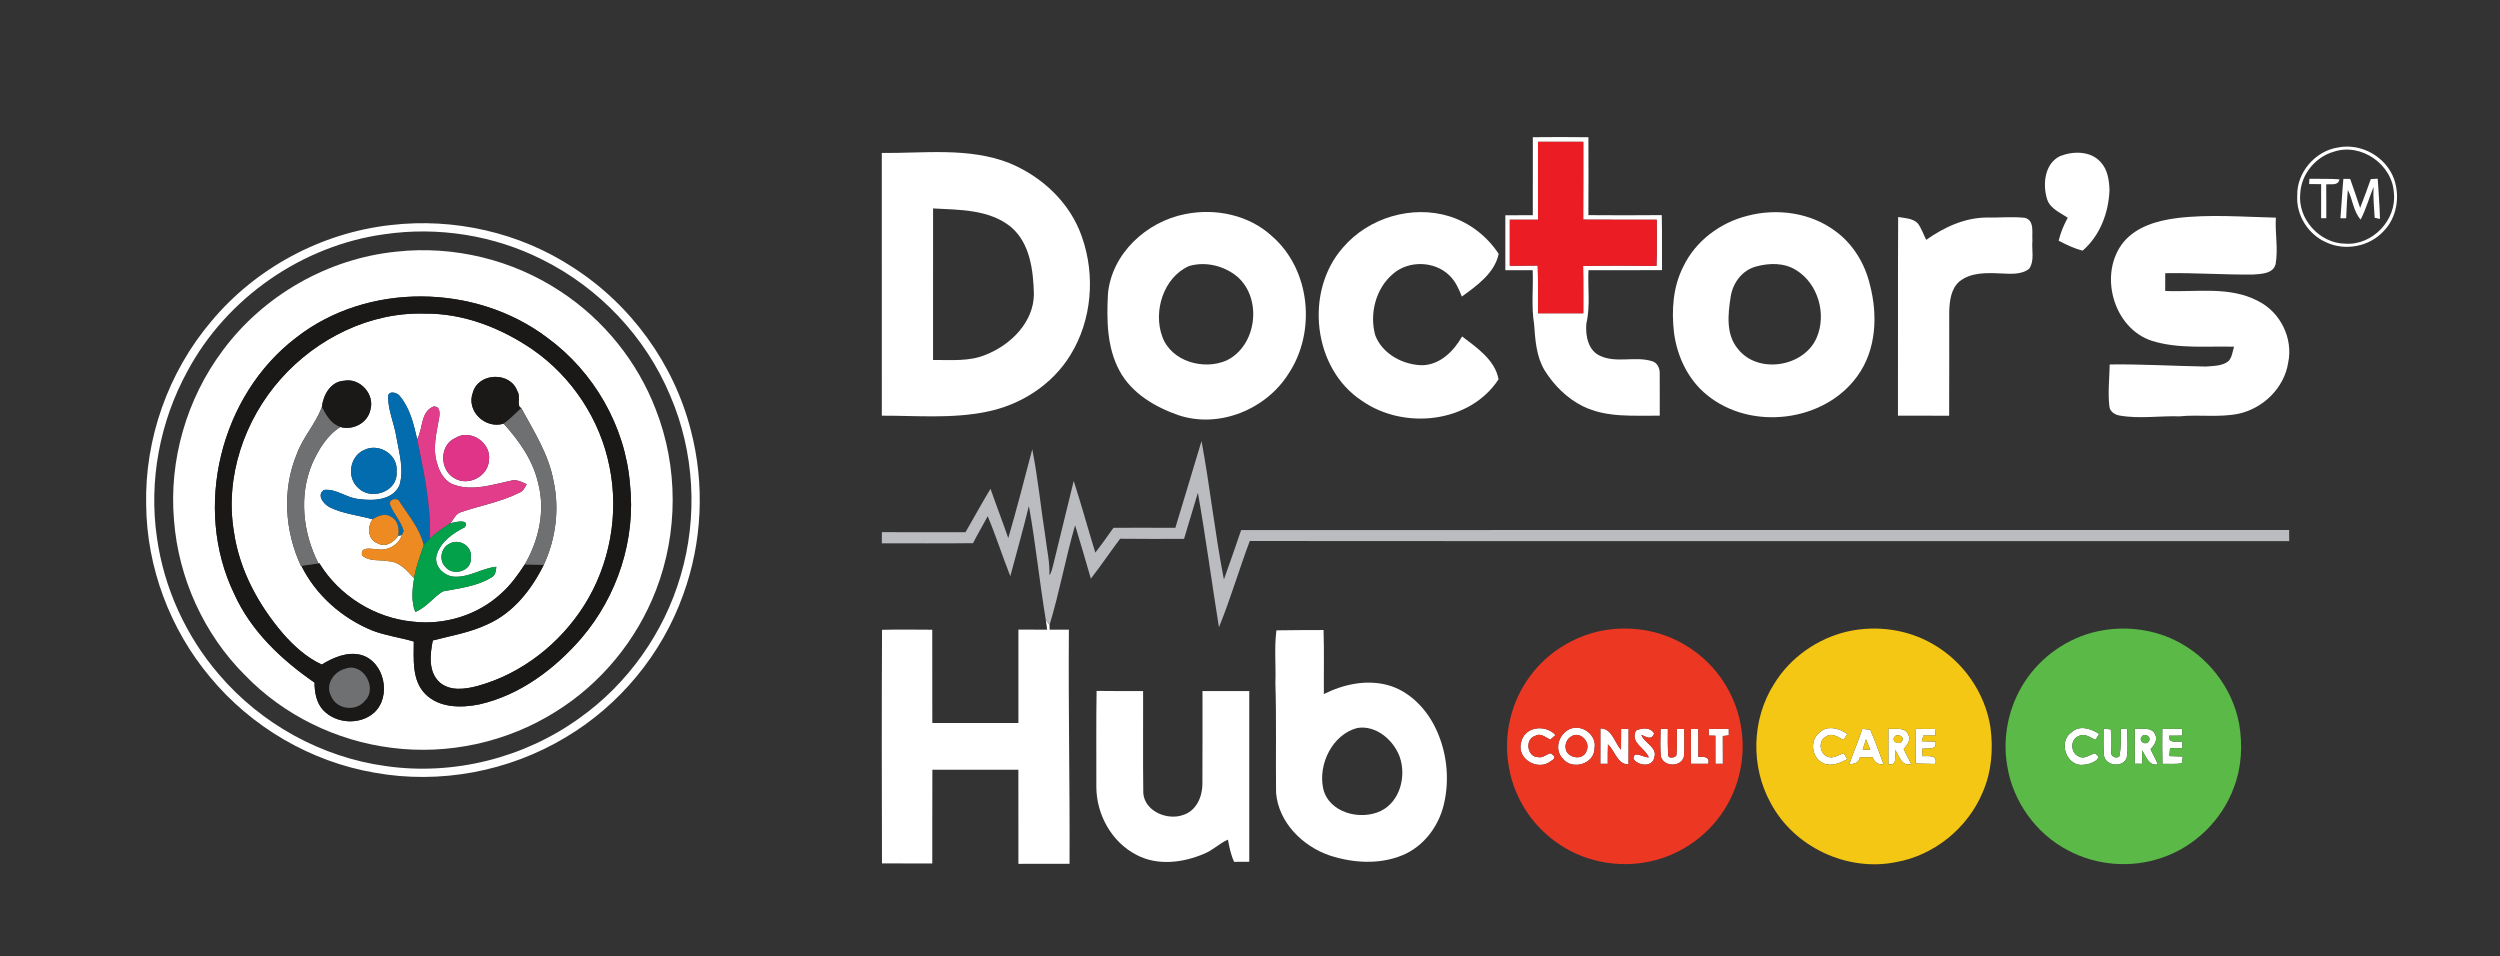 <?xml version="1.0" encoding="UTF-8" ?>
<!DOCTYPE svg PUBLIC "-//W3C//DTD SVG 1.1//EN" "http://www.w3.org/Graphics/SVG/1.1/DTD/svg11.dtd">
<svg width="842pt" height="322pt" viewBox="0 0 842 322" version="1.1" xmlns="http://www.w3.org/2000/svg">
<rect x="0" y="0" width="842" height="322" fill="#333333" stroke="none"/>
<g id="#ffffffff">
<path fill="#ffffff" opacity="1.00" d=" M 516.26 46.21 C 522.50 46.12 528.74 46.16 534.98 46.22 C 535.01 54.97 535.02 63.71 534.97 72.46 C 543.21 72.52 551.44 72.53 559.68 72.45 C 559.84 78.62 559.70 84.80 559.77 90.98 C 551.51 91.02 543.26 90.99 535.00 91.00 C 534.72 96.97 535.67 103.05 534.29 108.92 C 533.91 112.97 534.87 118.21 539.10 119.93 C 544.60 122.37 550.85 119.86 556.48 121.67 C 558.30 122.21 559.09 124.19 558.99 125.95 C 559.05 130.63 558.97 135.32 559.00 140.00 C 550.33 139.91 541.13 140.77 533.10 136.82 C 527.75 134.15 523.36 129.76 520.22 124.72 C 517.40 120.03 517.07 114.44 516.68 109.12 C 515.70 103.12 516.45 97.04 516.21 91.00 C 513.14 91.00 510.07 91.00 507.00 91.00 C 507.00 84.83 507.00 78.66 507.00 72.50 C 510.08 72.50 513.17 72.50 516.25 72.48 C 516.25 63.72 516.23 54.97 516.26 46.21 M 518.00 47.75 C 517.99 56.50 518.00 65.25 518.00 74.00 C 514.83 74.00 511.66 74.00 508.50 74.00 C 508.50 79.17 508.50 84.33 508.50 89.50 C 511.63 89.51 514.77 89.50 517.90 89.43 C 518.09 94.79 517.96 100.14 518.01 105.50 C 523.08 105.50 528.16 105.50 533.25 105.50 C 533.23 100.19 533.30 94.89 533.19 89.59 C 541.42 89.43 549.65 89.46 557.89 89.57 C 558.10 84.38 557.96 79.19 558.00 74.00 C 549.74 73.98 541.48 74.04 533.22 73.97 C 533.27 65.23 533.24 56.49 533.25 47.75 C 528.16 47.75 523.08 47.75 518.00 47.75 Z" />
<path fill="#ffffff" opacity="1.00" d=" M 787.46 49.67 C 795.34 48.09 803.74 52.89 806.38 60.47 C 808.36 66.31 807.23 73.30 802.86 77.79 C 798.08 83.07 789.81 84.64 783.40 81.59 C 777.43 78.97 773.34 72.53 773.71 66.00 C 773.46 58.15 779.73 50.84 787.46 49.67 M 786.13 51.07 C 779.93 52.76 775.11 58.58 774.74 65.01 C 773.73 73.67 781.26 82.03 789.94 82.07 C 799.06 82.71 807.29 74.02 806.25 64.95 C 805.75 55.39 795.27 48.06 786.13 51.07 Z" />
<path fill="#ffffff" opacity="1.00" d=" M 296.99 51.52 C 311.27 51.65 326.20 49.56 339.87 54.89 C 350.97 59.44 360.54 68.37 364.43 79.89 C 368.96 92.79 367.75 107.82 360.54 119.53 C 354.41 129.61 343.67 136.46 332.17 138.70 C 320.59 141.07 308.72 139.97 297.00 140.00 C 296.99 110.51 297.02 81.01 296.99 51.52 M 314.26 70.20 C 314.24 87.21 314.26 104.22 314.25 121.24 C 320.23 121.18 326.49 121.85 332.14 119.42 C 340.48 116.09 348.19 108.47 348.22 98.99 C 348.00 91.04 346.95 81.94 340.50 76.45 C 333.17 70.49 323.19 70.68 314.26 70.20 Z" />
<path fill="#ffffff" opacity="1.00" d=" M 693.85 52.57 C 698.19 50.85 704.09 50.78 707.44 54.53 C 709.85 57.02 710.36 60.66 710.48 63.98 C 710.21 71.58 707.30 79.36 701.44 84.41 C 698.58 83.70 695.93 82.42 693.35 81.06 C 694.01 78.35 695.08 75.77 696.42 73.33 C 693.86 71.60 690.47 70.29 689.46 67.07 C 687.92 62.10 688.58 55.08 693.85 52.57 Z" />
<path fill="#ffffff" opacity="1.00" d=" M 777.72 62.00 C 777.75 61.41 777.78 60.81 777.81 60.22 C 781.18 60.27 784.56 60.16 787.93 60.39 C 787.53 62.65 785.14 61.89 783.47 62.10 C 783.52 65.90 783.49 69.70 783.50 73.50 L 781.75 73.50 C 781.74 69.67 781.74 65.84 781.76 62.01 C 780.40 62.00 779.05 62.00 777.72 62.00 Z" />
<path fill="#ffffff" opacity="1.00" d=" M 789.25 60.24 C 789.82 60.24 790.97 60.25 791.54 60.26 C 792.70 63.50 793.79 66.76 794.89 70.03 C 796.16 66.82 797.32 63.57 798.48 60.32 C 799.06 60.28 800.23 60.22 800.81 60.18 C 801.13 64.69 801.44 69.21 801.58 73.73 L 799.79 73.35 C 799.59 69.89 799.23 66.44 799.41 62.97 C 797.93 66.62 796.88 70.44 795.06 73.95 C 792.60 71.14 792.39 67.21 790.76 63.97 C 790.46 67.14 790.33 70.32 790.19 73.50 L 788.26 73.52 C 788.64 69.10 788.84 64.66 789.25 60.24 Z" />
<path fill="#ffffff" opacity="1.00" d=" M 399.16 72.11 C 409.37 70.05 420.66 72.37 428.42 79.56 C 441.40 90.84 443.36 111.75 433.97 125.87 C 426.42 137.91 410.55 144.41 396.89 139.83 C 389.03 137.10 381.18 132.48 377.10 124.97 C 372.77 117.06 372.71 107.70 373.16 98.94 C 374.44 85.37 386.16 74.64 399.16 72.11 M 400.45 89.61 C 391.85 93.44 388.32 104.86 391.46 113.39 C 394.49 121.77 405.42 124.79 413.13 121.39 C 423.30 116.44 425.23 100.64 416.77 93.22 C 412.38 89.51 405.97 87.95 400.45 89.61 Z" />
<path fill="#ffffff" opacity="1.00" d=" M 452.31 83.37 C 460.91 73.32 475.57 68.92 488.23 72.88 C 494.99 74.99 500.89 79.60 504.76 85.51 C 503.36 92.03 497.44 96.19 492.35 99.88 C 491.35 97.31 490.19 94.70 488.16 92.77 C 483.19 87.87 474.45 87.64 469.20 92.21 C 463.34 97.12 461.17 105.67 463.18 112.92 C 465.56 119.22 472.57 122.95 479.09 123.01 C 485.10 122.82 489.64 118.23 492.44 113.31 C 497.40 117.10 503.54 121.23 504.71 127.76 C 494.97 142.59 472.84 144.83 458.78 135.04 C 442.10 124.19 439.28 98.10 452.31 83.37 Z" />
<path fill="#ffffff" opacity="1.00" d=" M 588.50 72.69 C 598.51 70.05 609.86 71.59 618.23 77.90 C 624.13 82.21 628.12 88.83 629.79 95.91 C 632.46 106.10 631.98 117.79 625.62 126.58 C 614.47 142.23 589.71 145.17 574.94 133.05 C 568.53 127.90 564.81 119.99 563.79 111.93 C 562.95 104.50 563.45 96.66 566.89 89.89 C 570.97 81.24 579.30 75.00 588.50 72.69 M 591.49 89.75 C 586.82 90.94 583.61 95.26 582.90 99.89 C 581.98 105.77 581.21 112.65 585.36 117.55 C 592.10 126.12 607.59 123.60 611.84 113.76 C 615.27 105.88 612.37 95.54 604.98 91.00 C 600.97 88.45 595.91 88.53 591.49 89.75 Z" />
<path fill="#ffffff" opacity="1.00" d=" M 639.30 73.09 C 641.55 73.48 644.13 73.47 645.88 75.18 C 647.14 76.87 647.80 78.91 648.74 80.79 C 654.69 76.58 661.59 73.34 669.01 73.27 C 673.31 73.36 677.64 72.90 681.93 73.36 C 685.33 74.16 684.30 78.47 684.52 81.05 C 684.21 84.17 685.32 87.74 683.43 90.50 C 680.81 92.60 677.16 92.22 674.02 92.10 C 669.23 91.88 663.78 91.63 659.84 94.87 C 657.05 97.41 656.61 101.42 656.50 104.98 C 656.47 116.66 656.55 128.34 656.47 140.02 C 650.72 139.97 644.98 140.03 639.23 139.99 C 639.30 117.69 639.17 95.39 639.30 73.09 Z" />
<path fill="#ffffff" opacity="1.00" d=" M 733.13 73.46 C 744.21 72.09 755.39 73.06 766.51 73.30 C 766.20 78.51 767.33 83.77 766.43 88.94 C 765.64 92.20 761.61 92.25 758.92 92.46 C 749.03 92.58 739.15 91.83 729.25 92.01 C 729.24 94.00 729.24 96.00 729.24 97.99 C 739.69 98.47 750.93 96.28 760.58 101.42 C 768.02 105.13 772.39 113.95 770.66 122.12 C 769.36 130.64 762.22 137.57 753.90 139.36 C 747.37 140.67 740.66 139.57 734.06 140.22 C 727.33 140.01 720.56 141.13 713.89 139.96 C 712.28 139.69 710.60 138.63 710.44 136.87 C 709.89 132.18 710.46 127.45 710.55 122.75 C 721.34 122.60 732.12 123.28 742.91 123.45 C 745.50 123.22 748.43 123.34 750.57 121.62 C 751.79 120.30 751.90 118.41 752.43 116.77 C 743.24 116.52 733.80 117.57 724.88 114.83 C 711.68 110.66 706.57 91.99 715.31 81.41 C 719.71 76.25 726.63 74.29 733.13 73.46 Z" />
<path fill="#ffffff" opacity="1.00" d=" M 131.59 75.80 C 152.89 73.30 175.04 78.29 192.99 90.08 C 212.43 102.54 226.95 122.48 232.66 144.87 C 237.42 163.02 236.53 182.60 230.12 200.23 C 223.00 220.24 208.69 237.58 190.42 248.39 C 171.33 259.85 148.08 264.22 126.16 260.24 C 104.67 256.56 84.70 244.88 70.80 228.10 C 57.25 211.97 49.42 191.09 49.23 170.00 C 48.73 147.69 56.70 125.31 71.12 108.28 C 86.12 90.23 108.27 78.38 131.59 75.80 M 129.60 78.87 C 101.80 82.65 76.35 100.31 63.11 125.04 C 53.82 142.00 50.05 161.97 52.86 181.12 C 55.24 198.07 62.62 214.27 73.80 227.22 C 87.97 243.83 108.33 255.08 129.98 258.02 C 152.68 261.29 176.50 255.30 195.09 241.91 C 211.43 230.34 223.64 213.12 229.24 193.89 C 235.10 174.08 233.91 152.24 225.73 133.25 C 217.47 113.49 201.84 96.97 182.67 87.45 C 166.41 79.24 147.61 76.26 129.60 78.87 Z" />
<path fill="#ffffff" opacity="1.00" d=" M 133.55 84.75 C 152.79 82.63 172.71 87.48 188.84 98.19 C 203.29 107.66 214.68 121.75 220.86 137.90 C 228.46 157.24 228.43 179.42 220.93 198.78 C 214.45 215.63 202.38 230.29 187.02 239.78 C 170.76 249.98 150.93 254.33 131.89 251.86 C 113.35 249.56 95.58 240.92 82.57 227.46 C 68.67 213.63 60.08 194.67 58.60 175.14 C 56.86 154.95 62.89 134.25 75.02 118.04 C 88.77 99.44 110.52 87.05 133.55 84.75 M 99.76 113.71 C 74.18 133.18 64.88 171.04 78.89 200.03 C 84.54 212.56 94.79 222.21 105.93 229.90 C 105.95 233.16 106.54 236.66 108.83 239.15 C 113.15 243.79 121.21 244.26 125.98 240.04 C 131.99 234.58 129.51 222.73 121.54 220.56 C 116.90 219.41 112.27 221.45 108.37 223.82 C 103.27 221.46 99.04 217.62 95.36 213.44 C 87.01 203.70 80.62 191.93 78.79 179.11 C 75.68 160.69 82.29 141.36 94.62 127.55 C 106.72 113.95 124.65 105.04 143.04 105.63 C 156.08 105.46 168.74 110.45 179.38 117.72 C 192.64 126.93 202.16 141.33 205.28 157.18 C 208.54 173.05 205.42 190.11 196.80 203.81 C 188.62 216.76 175.78 226.89 160.96 231.00 C 156.78 232.12 151.68 232.90 148.12 229.85 C 144.16 226.31 144.84 220.41 145.76 215.71 C 151.97 214.09 158.39 213.04 164.22 210.25 C 172.89 206.41 179.01 198.58 183.13 190.27 C 187.20 181.50 188.49 171.47 186.43 162.00 C 184.81 153.03 179.82 145.30 175.55 137.42 C 173.85 136.86 175.47 133.36 174.25 131.79 C 171.99 125.13 161.22 125.37 159.28 132.15 C 156.89 138.40 163.44 144.61 169.63 142.68 C 174.85 148.44 179.50 155.01 181.25 162.71 C 183.71 171.99 181.50 181.94 176.74 190.11 C 174.44 193.61 171.98 197.06 168.83 199.85 C 160.94 207.19 149.74 210.61 139.08 209.37 C 126.27 208.16 114.27 200.70 107.56 189.71 L 107.26 189.76 C 102.00 179.47 100.61 166.89 105.18 156.10 C 107.30 151.38 110.14 146.62 114.63 143.81 C 118.88 145.03 123.84 142.44 124.75 138.02 C 126.28 132.83 121.29 127.22 115.94 128.23 C 111.39 128.46 108.88 132.98 108.41 137.06 C 106.33 142.77 101.98 147.29 99.93 153.02 C 94.96 165.02 95.93 178.91 101.35 190.59 L 101.51 190.57 C 106.41 200.48 115.22 208.20 125.40 212.36 C 129.91 214.10 134.74 214.69 139.36 216.07 C 139.36 222.04 138.66 229.03 143.20 233.70 C 147.90 238.46 155.34 238.49 161.48 237.22 C 175.13 234.13 186.83 225.33 195.85 214.90 C 207.95 200.74 214.20 181.63 212.18 163.06 C 210.61 143.60 200.04 125.21 184.30 113.73 C 160.16 95.50 123.77 94.95 99.76 113.71 M 130.72 133.93 C 130.80 138.43 132.75 142.62 133.47 147.03 C 134.39 152.42 136.18 158.11 134.52 163.51 C 132.17 168.52 125.71 168.76 120.95 168.08 C 116.81 167.81 113.33 164.50 109.13 165.02 C 106.49 166.75 109.03 169.79 110.98 170.81 C 115.51 173.07 120.67 173.53 125.50 174.89 C 123.62 177.43 123.82 181.70 127.12 182.95 C 129.78 184.49 132.63 182.70 134.11 180.45 L 135.36 180.19 C 134.30 183.59 130.49 185.62 127.06 185.00 C 125.20 184.96 121.35 183.86 121.92 187.01 C 124.30 189.29 128.06 188.40 131.05 189.04 C 134.69 189.28 137.19 192.26 139.46 194.76 C 138.87 198.50 138.43 202.49 139.87 206.10 C 143.56 204.63 145.86 201.22 149.15 199.18 C 154.73 198.09 160.66 197.50 165.60 194.43 C 166.91 193.74 167.03 192.18 167.16 190.88 C 162.28 191.39 157.99 194.54 152.99 194.24 C 149.41 194.00 146.00 190.59 147.08 186.84 C 148.50 182.35 152.58 179.57 156.57 177.55 C 158.35 174.61 153.09 175.86 151.64 176.23 C 152.81 174.95 153.48 172.97 155.31 172.46 C 161.85 170.25 168.77 169.02 174.99 165.90 C 176.25 165.44 176.74 164.14 177.41 163.10 C 175.72 162.32 173.91 161.32 171.99 161.92 C 165.92 163.20 159.54 165.41 153.37 163.42 C 149.94 162.47 147.99 159.10 147.15 155.86 C 145.67 150.92 147.00 145.84 147.86 140.93 C 148.18 139.38 148.33 136.71 146.01 136.92 C 141.58 138.66 142.53 144.40 140.50 147.94 C 139.34 142.84 138.06 137.41 134.61 133.34 C 133.60 132.02 130.43 131.45 130.72 133.93 M 153.37 147.52 C 147.94 149.85 148.01 158.29 153.02 161.03 C 157.59 163.91 164.34 160.50 164.67 155.09 C 165.62 149.24 158.47 144.28 153.37 147.52 M 122.49 151.63 C 117.73 153.81 116.71 160.93 120.68 164.35 C 125.02 168.74 134.11 165.52 133.56 158.97 C 134.25 153.12 127.58 148.98 122.49 151.63 M 151.13 183.26 C 148.45 184.69 147.79 188.86 150.05 190.96 C 152.55 194.16 158.98 192.37 158.55 187.96 C 159.24 183.91 154.50 181.09 151.13 183.26 Z" />
<path fill="#ffffff" opacity="1.00" d=" M 352.22 208.73 C 352.54 209.17 353.17 210.05 353.49 210.49 C 353.49 210.89 353.50 211.68 353.50 212.08 C 355.66 212.06 357.83 212.06 360.00 212.06 C 359.79 238.36 360.35 264.64 360.22 290.93 C 354.48 290.94 348.74 290.93 343.00 290.94 C 342.99 280.37 343.02 269.81 342.99 259.24 C 333.33 259.26 323.67 259.26 314.02 259.24 C 313.97 269.76 314.02 280.29 313.99 290.81 C 308.34 290.81 302.69 290.82 297.05 290.80 C 296.98 264.58 296.94 238.35 297.07 212.12 C 302.70 211.99 308.34 212.06 313.98 212.09 C 314.02 222.56 313.99 233.03 314.00 243.50 C 323.67 243.50 333.33 243.50 343.00 243.50 C 343.00 233.02 343.00 222.53 343.00 212.05 C 346.23 212.07 349.46 212.06 352.69 212.07 C 352.58 211.23 352.34 209.56 352.22 208.73 Z" />
<path fill="#ffffff" opacity="1.00" d=" M 429.55 230.02 C 429.77 224.11 429.13 218.16 429.90 212.30 C 435.19 212.21 440.48 212.21 445.77 212.19 C 446.01 219.38 445.82 226.57 445.88 233.76 C 452.48 230.45 460.20 228.79 467.45 230.75 C 474.24 232.64 479.62 237.92 482.89 244.02 C 487.24 252.25 488.45 262.09 486.24 271.13 C 484.44 278.49 479.35 285.21 472.22 288.09 C 464.49 291.24 455.68 290.68 447.86 288.13 C 438.70 285.02 430.59 276.97 429.78 267.00 C 429.63 254.67 429.94 242.34 429.55 230.02 M 457.10 245.19 C 448.72 247.40 443.91 257.39 445.64 265.54 C 447.49 273.76 458.18 276.46 465.07 273.12 C 471.58 269.93 473.70 261.39 471.42 254.90 C 469.34 249.22 463.42 244.13 457.10 245.19 Z" />
<path fill="#ffffff" opacity="1.00" d=" M 369.25 264.99 C 369.29 254.23 369.15 243.46 369.33 232.70 C 374.55 232.79 379.77 232.73 385.00 232.75 C 385.05 244.22 384.91 255.70 385.06 267.18 C 385.61 273.33 393.27 276.45 398.59 274.44 C 402.90 273.07 404.96 268.33 404.97 264.10 C 405.05 253.65 404.97 243.20 405.00 232.75 C 410.25 232.75 415.50 232.75 420.75 232.75 C 420.75 251.91 420.75 271.08 420.75 290.24 C 419.05 290.25 417.35 290.25 415.66 290.27 C 414.54 287.90 414.05 285.33 413.57 282.78 C 410.72 284.04 408.50 286.35 405.61 287.52 C 398.50 290.57 389.90 291.69 382.83 287.95 C 374.41 283.67 369.25 274.32 369.25 264.99 Z" />
<path fill="#ffffff" opacity="1.00" d=" M 512.30 250.05 C 513.39 244.68 520.49 243.82 523.90 247.57 C 523.46 247.96 522.58 248.72 522.14 249.10 C 520.56 248.41 518.82 246.70 517.04 247.87 C 513.50 248.88 514.30 254.93 517.97 254.99 C 519.51 255.40 520.75 254.09 522.16 253.70 C 523.90 254.58 523.99 255.43 522.42 256.28 C 518.08 259.87 510.75 255.72 512.30 250.05 Z" />
<path fill="#ffffff" opacity="1.00" d=" M 528.50 245.62 C 532.64 243.66 537.93 247.43 537.03 252.05 C 537.08 257.28 529.50 259.56 526.38 255.54 C 523.38 252.51 524.89 247.42 528.50 245.62 M 529.17 248.06 C 527.18 249.17 526.57 252.14 528.16 253.84 C 529.98 255.62 533.47 255.59 534.37 252.84 C 535.77 249.80 532.06 246.10 529.17 248.06 Z" />
<path fill="#ffffff" opacity="1.00" d=" M 550.97 246.04 C 553.03 245.17 555.74 244.78 557.12 247.00 C 556.35 249.51 554.44 248.18 552.79 247.49 C 553.80 250.29 558.27 251.66 557.19 255.06 C 556.57 258.52 551.79 258.00 550.16 255.64 C 550.01 252.45 553.65 255.29 555.31 255.06 C 553.98 251.84 548.99 250.19 550.97 246.04 Z" />
<path fill="#ffffff" opacity="1.00" d=" M 559.29 245.48 C 559.90 245.48 561.12 245.48 561.73 245.48 C 561.77 248.29 561.59 251.13 561.89 253.94 C 561.30 255.80 564.85 255.30 564.65 253.99 C 564.87 251.17 564.74 248.34 564.73 245.53 C 565.36 245.53 566.62 245.53 567.26 245.53 C 567.20 248.67 567.42 251.82 567.13 254.96 C 566.07 258.41 560.50 258.30 559.42 254.95 C 559.03 251.81 559.28 248.63 559.29 245.48 Z" />
<path fill="#ffffff" opacity="1.00" d=" M 612.77 246.78 C 615.37 244.09 619.50 245.31 622.20 247.19 C 621.88 247.69 621.24 248.70 620.92 249.20 C 619.10 248.36 617.07 246.64 615.07 248.05 C 612.39 249.29 612.71 253.57 615.30 254.75 C 617.24 255.76 619.16 254.26 620.96 253.66 C 621.27 254.17 621.87 255.19 622.18 255.70 C 619.72 256.99 616.76 258.32 614.03 257.03 C 610.19 255.33 609.38 249.31 612.77 246.78 Z" />
<path fill="#ffffff" opacity="1.00" d=" M 645.27 245.49 C 647.40 245.50 649.55 245.50 651.70 245.50 C 651.73 246.06 651.79 247.17 651.82 247.73 C 650.46 247.73 649.12 247.73 647.79 247.73 C 647.66 248.21 647.39 249.17 647.26 249.65 C 648.79 249.69 650.32 249.73 651.86 249.77 C 652.53 252.83 649.29 251.86 647.39 252.19 C 647.42 252.80 647.48 254.04 647.51 254.66 C 649.63 254.74 652.59 254.07 651.85 257.30 C 649.62 257.27 647.41 257.23 645.20 257.15 C 645.25 253.26 645.24 249.38 645.27 245.49 Z" />
<path fill="#ffffff" opacity="1.00" d=" M 697.72 246.62 C 700.38 244.06 704.28 245.45 706.99 247.17 C 706.69 247.67 706.10 248.66 705.81 249.15 C 703.97 248.47 702.07 246.73 700.08 247.94 C 697.14 248.96 697.33 253.68 700.13 254.76 C 701.91 255.83 703.75 254.27 705.42 253.72 C 709.01 255.44 703.82 257.57 701.94 257.54 C 696.08 258.53 692.95 249.84 697.72 246.62 Z" />
<path fill="#ffffff" opacity="1.00" d=" M 714.30 245.43 C 714.84 245.47 715.94 245.53 716.48 245.56 C 716.40 248.76 716.81 252.02 716.28 255.19 C 715.11 258.53 709.71 258.12 708.69 254.90 C 708.30 251.75 708.53 248.56 708.49 245.39 C 709.11 245.46 710.33 245.60 710.94 245.67 C 711.10 248.45 710.85 251.24 711.10 254.03 C 711.67 255.06 712.55 255.35 713.74 254.89 C 714.48 251.80 714.23 248.59 714.30 245.43 Z" />
<path fill="#ffffff" opacity="1.00" d=" M 728.27 245.51 C 730.48 245.50 732.69 245.48 734.91 245.46 C 734.94 246.04 735.00 247.18 735.02 247.75 C 733.52 247.75 732.02 247.76 730.53 247.78 C 730.27 250.67 733.29 249.52 735.01 249.81 C 735.00 250.36 735.00 251.46 734.99 252.01 C 733.61 252.00 732.23 251.99 730.86 251.98 C 730.78 252.87 730.71 253.75 730.65 254.65 C 732.15 254.70 733.66 254.74 735.18 254.80 C 735.09 255.38 734.91 256.53 734.82 257.11 C 732.66 257.38 730.47 257.26 728.31 257.26 C 728.21 253.34 728.23 249.42 728.27 245.51 Z" />
<path fill="#ffffff" opacity="1.00" d=" M 539.01 245.32 C 542.93 245.31 543.75 250.06 545.96 252.50 C 546.00 250.16 546.00 247.83 546.00 245.50 C 546.63 245.50 547.88 245.51 548.51 245.51 C 548.49 249.49 548.51 253.46 548.49 257.44 C 544.69 257.52 543.95 252.89 541.55 250.72 C 541.49 252.90 541.48 255.08 541.49 257.26 C 540.87 257.26 539.62 257.25 539.00 257.24 C 539.00 253.27 538.98 249.30 539.01 245.32 Z" />
<path fill="#ffffff" opacity="1.00" d=" M 569.48 245.54 C 570.11 245.53 571.37 245.51 572.00 245.50 C 572.00 248.63 572.00 251.77 572.00 254.91 C 573.79 254.91 575.94 254.67 575.35 257.25 C 573.39 257.25 571.44 257.25 569.50 257.25 C 569.50 253.34 569.50 249.44 569.48 245.54 Z" />
<path fill="#ffffff" opacity="1.00" d=" M 575.48 245.50 C 577.73 245.50 579.99 245.50 582.25 245.51 L 582.26 247.67 C 581.75 247.72 580.74 247.83 580.24 247.89 C 580.25 251.00 580.25 254.12 580.26 257.24 C 579.63 257.24 578.37 257.24 577.75 257.24 C 577.75 254.08 577.75 250.93 577.74 247.78 C 577.18 247.77 576.08 247.75 575.52 247.74 L 575.48 245.50 Z" />
<path fill="#ffffff" opacity="1.00" d=" M 627.24 245.49 C 627.90 245.56 629.22 245.69 629.87 245.75 C 631.58 249.53 632.92 253.47 634.36 257.35 C 632.48 257.64 631.31 256.69 630.69 255.02 C 629.25 255.02 627.83 255.03 626.41 255.07 C 626.07 256.95 624.51 257.34 622.84 257.38 C 624.20 253.38 625.93 249.51 627.24 245.49 M 628.47 249.03 C 628.08 250.18 627.71 251.34 627.34 252.50 C 627.99 252.51 629.29 252.52 629.93 252.52 C 629.44 251.35 628.95 250.19 628.47 249.03 Z" />
<path fill="#ffffff" opacity="1.00" d=" M 636.00 245.44 C 638.23 245.72 641.57 244.69 642.68 247.36 C 643.73 249.22 642.33 250.96 641.15 252.29 C 641.99 253.97 642.85 255.65 643.70 257.34 C 640.39 258.18 639.71 254.65 638.31 252.58 C 638.04 254.55 639.23 257.98 636.00 257.39 C 635.99 253.40 636.00 249.42 636.00 245.44 M 638.08 248.15 C 636.87 249.67 639.58 251.12 640.55 249.70 C 641.72 248.20 639.02 246.80 638.08 248.15 Z" />
<path fill="#ffffff" opacity="1.00" d=" M 719.00 245.46 C 721.25 245.69 724.51 244.69 725.80 247.21 C 726.87 249.14 725.58 250.96 724.31 252.35 C 725.17 254.03 726.01 255.72 726.80 257.44 C 723.61 258.05 722.86 254.75 721.45 252.74 C 721.46 254.23 721.48 255.74 721.50 257.24 C 720.88 257.24 719.62 257.23 718.99 257.23 C 719.00 253.30 719.00 249.38 719.00 245.46 M 721.30 248.16 C 720.15 249.65 722.69 251.23 723.66 249.72 C 724.86 248.23 722.24 246.64 721.30 248.16 Z" />
</g>
<g id="#ec1c24ff">
<path fill="#ec1c24" opacity="1.00" d=" M 518.00 47.75 C 523.08 47.75 528.16 47.75 533.25 47.75 C 533.24 56.49 533.27 65.23 533.22 73.97 C 541.48 74.04 549.74 73.98 558.00 74.00 C 557.96 79.19 558.10 84.38 557.89 89.57 C 549.65 89.46 541.42 89.43 533.19 89.59 C 533.30 94.89 533.23 100.19 533.25 105.50 C 528.16 105.50 523.08 105.50 518.01 105.50 C 517.96 100.14 518.09 94.79 517.90 89.43 C 514.77 89.50 511.63 89.51 508.50 89.50 C 508.50 84.33 508.50 79.17 508.50 74.00 C 511.66 74.00 514.83 74.00 518.00 74.00 C 518.00 65.25 517.99 56.50 518.00 47.75 Z" />
</g>
<g id="#1a1918ff">
<path fill="#1a1918" opacity="1.00" d=" M 99.76 113.71 C 123.77 94.95 160.16 95.50 184.30 113.73 C 200.04 125.21 210.61 143.60 212.18 163.06 C 214.20 181.63 207.95 200.74 195.85 214.90 C 186.83 225.33 175.13 234.13 161.48 237.22 C 155.34 238.49 147.90 238.46 143.20 233.70 C 138.66 229.03 139.36 222.04 139.36 216.07 C 134.74 214.69 129.91 214.10 125.40 212.36 C 115.22 208.20 106.41 200.48 101.51 190.57 C 103.43 190.30 105.34 190.04 107.26 189.76 L 107.56 189.71 C 114.27 200.70 126.27 208.16 139.08 209.37 C 149.74 210.61 160.94 207.19 168.83 199.85 C 171.98 197.06 174.44 193.61 176.74 190.11 C 178.87 190.17 181.00 190.22 183.13 190.27 C 179.01 198.58 172.89 206.41 164.22 210.25 C 158.39 213.04 151.97 214.09 145.76 215.71 C 144.84 220.41 144.16 226.31 148.12 229.85 C 151.68 232.90 156.78 232.12 160.96 231.00 C 175.78 226.89 188.62 216.76 196.80 203.81 C 205.42 190.11 208.54 173.05 205.28 157.18 C 202.16 141.33 192.64 126.93 179.38 117.72 C 168.74 110.45 156.08 105.46 143.04 105.63 C 124.65 105.04 106.72 113.95 94.62 127.55 C 82.29 141.36 75.68 160.69 78.79 179.11 C 80.62 191.93 87.01 203.70 95.36 213.44 C 99.04 217.62 103.27 221.46 108.37 223.82 C 112.27 221.45 116.90 219.41 121.54 220.56 C 129.51 222.73 131.99 234.58 125.98 240.04 C 121.21 244.26 113.15 243.79 108.83 239.15 C 106.54 236.66 105.95 233.16 105.93 229.90 C 94.79 222.21 84.54 212.56 78.89 200.03 C 64.88 171.04 74.18 133.18 99.76 113.71 M 116.22 225.26 C 112.38 226.25 109.42 230.70 111.55 234.48 C 113.42 239.01 119.91 239.76 122.93 235.98 C 127.28 231.68 122.17 222.90 116.22 225.26 Z" />
<path fill="#1a1918" opacity="1.00" d=" M 159.28 132.15 C 161.22 125.37 171.99 125.13 174.25 131.79 C 175.47 133.36 173.85 136.86 175.55 137.42 C 173.62 139.22 171.80 141.16 169.63 142.68 C 163.44 144.61 156.89 138.40 159.28 132.15 Z" />
<path fill="#1a1918" opacity="1.00" d=" M 108.41 137.06 C 108.88 132.98 111.39 128.46 115.94 128.23 C 121.29 127.22 126.28 132.83 124.75 138.02 C 123.84 142.44 118.88 145.03 114.63 143.81 C 111.46 142.80 109.82 139.83 108.41 137.06 Z" />
</g>
<g id="#026cafff">
<path fill="#026caf" opacity="1.00" d=" M 130.72 133.93 C 130.43 131.45 133.60 132.02 134.61 133.34 C 138.06 137.41 139.34 142.84 140.50 147.94 C 142.77 158.95 145.17 170.05 144.81 181.36 C 144.10 182.10 143.39 182.85 142.70 183.61 C 141.45 178.17 137.76 173.82 134.74 169.27 C 134.22 167.37 130.86 167.95 131.39 169.98 C 132.62 173.07 135.09 175.58 135.98 178.87 C 135.82 179.20 135.52 179.86 135.36 180.19 L 134.11 180.45 C 134.49 178.07 134.09 175.31 131.75 174.09 C 129.71 172.68 127.35 173.74 125.50 174.89 C 120.67 173.53 115.51 173.07 110.98 170.81 C 109.03 169.79 106.49 166.75 109.13 165.02 C 113.33 164.50 116.81 167.81 120.95 168.08 C 125.71 168.76 132.17 168.52 134.52 163.51 C 136.18 158.11 134.39 152.42 133.47 147.03 C 132.75 142.62 130.80 138.43 130.72 133.93 Z" />
<path fill="#026caf" opacity="1.00" d=" M 122.49 151.63 C 127.58 148.98 134.25 153.12 133.56 158.97 C 134.11 165.52 125.02 168.74 120.68 164.35 C 116.71 160.93 117.73 153.81 122.49 151.63 Z" />
</g>
<g id="#6f7072ff">
<path fill="#6f7072" opacity="1.00" d=" M 99.93 153.02 C 101.98 147.29 106.33 142.77 108.41 137.06 C 109.82 139.83 111.46 142.80 114.63 143.81 C 110.14 146.62 107.30 151.38 105.18 156.10 C 100.61 166.89 102.00 179.47 107.26 189.76 C 105.34 190.04 103.43 190.30 101.51 190.57 L 101.35 190.59 C 95.93 178.91 94.96 165.02 99.93 153.02 Z" />
<path fill="#6f7072" opacity="1.00" d=" M 169.63 142.68 C 171.80 141.16 173.62 139.22 175.55 137.42 C 179.82 145.30 184.81 153.03 186.43 162.00 C 188.49 171.47 187.20 181.50 183.13 190.27 C 181.00 190.22 178.87 190.17 176.74 190.11 C 181.50 181.94 183.71 171.99 181.25 162.71 C 179.50 155.01 174.85 148.44 169.63 142.68 Z" />
<path fill="#6f7072" opacity="1.00" d=" M 116.22 225.26 C 122.17 222.90 127.28 231.68 122.93 235.98 C 119.91 239.76 113.42 239.01 111.55 234.48 C 109.42 230.70 112.38 226.25 116.22 225.26 Z" />
</g>
<g id="#e13d8bff">
<path fill="#e13d8b" opacity="1.00" d=" M 140.50 147.94 C 142.53 144.40 141.58 138.66 146.01 136.92 C 148.33 136.71 148.18 139.38 147.86 140.93 C 147.00 145.84 145.67 150.92 147.15 155.86 C 147.99 159.10 149.94 162.47 153.37 163.42 C 159.54 165.41 165.92 163.20 171.99 161.92 C 173.91 161.32 175.72 162.32 177.41 163.10 C 176.74 164.14 176.25 165.44 174.99 165.90 C 168.77 169.02 161.85 170.25 155.31 172.46 C 153.48 172.97 152.81 174.95 151.64 176.23 C 149.27 177.81 146.85 179.36 144.81 181.36 C 145.17 170.05 142.77 158.95 140.50 147.94 Z" />
</g>
<g id="#e03489ff">
<path fill="#e03489" opacity="1.00" d=" M 153.37 147.52 C 158.47 144.28 165.62 149.24 164.67 155.09 C 164.34 160.50 157.59 163.91 153.02 161.03 C 148.01 158.29 147.94 149.85 153.37 147.52 Z" />
</g>
<g id="#bbbcbfff">
<path fill="#bbbcbf" opacity="1.00" d=" M 404.67 148.54 C 407.55 164.02 409.19 179.72 412.21 195.17 C 414.23 189.65 416.09 184.08 418.02 178.53 C 535.68 178.46 653.33 178.53 770.99 178.50 C 771.00 179.43 771.00 181.31 771.00 182.25 C 654.31 182.22 537.62 182.31 420.93 182.21 C 417.30 191.83 414.44 201.75 410.54 211.27 C 408.12 196.17 406.10 181.01 403.45 165.95 C 401.91 171.13 400.36 176.31 398.79 181.49 C 391.61 181.49 384.44 181.55 377.26 181.45 C 373.91 185.89 370.82 190.51 367.40 194.89 C 365.69 188.88 363.89 182.89 362.09 176.91 C 358.88 188.01 356.84 199.43 353.49 210.49 C 353.17 210.05 352.54 209.17 352.22 208.73 C 350.10 195.98 348.81 183.10 346.53 170.39 C 344.61 178.33 342.38 186.19 340.27 194.07 C 337.63 187.37 335.44 180.50 332.66 173.86 C 331.04 176.90 329.28 179.86 327.71 182.94 C 317.47 183.08 307.23 182.96 296.99 183.00 C 297.00 181.74 297.01 180.48 297.03 179.23 C 306.41 179.27 315.80 179.23 325.18 179.25 C 328.00 174.38 330.70 169.44 333.60 164.62 C 335.53 170.18 337.68 175.67 339.58 181.24 C 342.49 171.33 345.03 161.31 347.67 151.31 C 349.60 161.09 350.55 171.04 352.10 180.89 C 352.58 185.17 353.64 189.41 353.43 193.75 C 354.23 192.74 354.37 191.40 354.73 190.21 C 357.01 180.79 359.30 171.38 361.63 161.98 C 364.21 169.98 366.43 178.09 368.90 186.12 C 371.03 183.40 373.02 180.58 375.02 177.76 C 381.97 177.75 388.92 177.73 395.86 177.77 C 398.78 168.02 401.77 158.29 404.67 148.54 Z" />
</g>
<g id="#ed8b22ff">
<path fill="#ed8b22" opacity="1.00" d=" M 131.39 169.98 C 130.86 167.95 134.22 167.37 134.74 169.27 C 137.76 173.82 141.45 178.17 142.70 183.61 C 141.50 187.29 140.08 190.92 139.46 194.76 C 137.19 192.26 134.69 189.28 131.05 189.04 C 128.06 188.40 124.30 189.29 121.92 187.01 C 121.35 183.86 125.20 184.96 127.06 185.00 C 130.49 185.62 134.30 183.59 135.36 180.19 C 135.52 179.86 135.82 179.20 135.98 178.87 C 135.09 175.58 132.62 173.07 131.39 169.98 Z" />
<path fill="#ed8b22" opacity="1.00" d=" M 125.50 174.89 C 127.35 173.74 129.71 172.68 131.75 174.09 C 134.09 175.31 134.49 178.07 134.11 180.45 C 132.63 182.70 129.78 184.49 127.12 182.95 C 123.82 181.70 123.62 177.43 125.50 174.89 Z" />
</g>
<g id="#03a14aff">
<path fill="#03a14a" opacity="1.00" d=" M 144.81 181.36 C 146.85 179.36 149.27 177.81 151.64 176.23 C 153.09 175.86 158.35 174.61 156.57 177.55 C 152.58 179.57 148.50 182.35 147.08 186.84 C 146.00 190.59 149.41 194.00 152.99 194.24 C 157.99 194.54 162.28 191.39 167.16 190.88 C 167.03 192.18 166.91 193.74 165.60 194.43 C 160.66 197.50 154.73 198.09 149.15 199.18 C 145.86 201.22 143.56 204.63 139.87 206.10 C 138.43 202.49 138.87 198.50 139.46 194.76 C 140.08 190.92 141.50 187.29 142.70 183.61 C 143.39 182.85 144.10 182.10 144.81 181.36 Z" />
<path fill="#03a14a" opacity="1.00" d=" M 151.13 183.26 C 154.50 181.09 159.24 183.91 158.55 187.96 C 158.98 192.37 152.55 194.16 150.05 190.96 C 147.79 188.86 148.45 184.69 151.13 183.26 Z" />
</g>
<g id="#ec3823ff">
<path fill="#ec3823" opacity="1.00" d=" M 538.49 212.63 C 548.59 210.42 559.57 212.12 568.32 217.72 C 578.19 223.76 585.04 234.38 586.54 245.85 C 588.08 256.53 585.05 267.85 578.21 276.23 C 572.67 283.17 564.73 288.15 556.05 290.06 C 544.96 292.60 532.78 290.15 523.67 283.30 C 515.51 277.36 509.79 268.15 508.17 258.18 C 506.24 247.53 508.94 236.12 515.50 227.51 C 521.05 220.00 529.41 214.71 538.49 212.63 M 512.30 250.05 C 510.75 255.72 518.08 259.87 522.42 256.28 C 523.99 255.43 523.90 254.58 522.16 253.70 C 520.75 254.09 519.51 255.40 517.97 254.99 C 514.30 254.93 513.50 248.88 517.04 247.87 C 518.82 246.70 520.56 248.41 522.14 249.10 C 522.58 248.72 523.46 247.96 523.90 247.57 C 520.49 243.82 513.39 244.68 512.30 250.05 M 528.50 245.62 C 524.89 247.42 523.38 252.51 526.38 255.54 C 529.50 259.56 537.08 257.28 537.03 252.05 C 537.93 247.43 532.64 243.66 528.50 245.62 M 550.97 246.04 C 548.99 250.19 553.98 251.84 555.31 255.06 C 553.65 255.29 550.01 252.45 550.16 255.64 C 551.79 258.00 556.57 258.52 557.19 255.06 C 558.27 251.66 553.80 250.29 552.79 247.49 C 554.44 248.18 556.35 249.51 557.12 247.00 C 555.74 244.78 553.03 245.17 550.97 246.04 M 559.29 245.48 C 559.28 248.63 559.03 251.81 559.42 254.95 C 560.50 258.30 566.07 258.41 567.13 254.96 C 567.42 251.82 567.20 248.67 567.26 245.53 C 566.62 245.53 565.36 245.53 564.73 245.53 C 564.74 248.34 564.87 251.17 564.65 253.99 C 564.85 255.30 561.30 255.80 561.89 253.94 C 561.59 251.13 561.77 248.29 561.73 245.48 C 561.12 245.48 559.90 245.48 559.29 245.48 M 539.01 245.32 C 538.98 249.30 539.00 253.27 539.00 257.24 C 539.62 257.25 540.87 257.26 541.49 257.26 C 541.48 255.08 541.49 252.90 541.55 250.72 C 543.95 252.89 544.69 257.52 548.49 257.44 C 548.51 253.46 548.49 249.49 548.51 245.51 C 547.88 245.51 546.63 245.50 546.00 245.50 C 546.00 247.83 546.00 250.16 545.96 252.50 C 543.75 250.06 542.93 245.31 539.01 245.32 M 569.48 245.54 C 569.50 249.44 569.50 253.34 569.50 257.25 C 571.44 257.25 573.39 257.25 575.35 257.25 C 575.94 254.67 573.79 254.91 572.00 254.91 C 572.00 251.77 572.00 248.63 572.00 245.50 C 571.37 245.51 570.11 245.53 569.48 245.54 M 575.48 245.50 L 575.52 247.74 C 576.08 247.75 577.18 247.77 577.74 247.78 C 577.75 250.93 577.75 254.08 577.75 257.24 C 578.37 257.24 579.63 257.24 580.26 257.24 C 580.25 254.12 580.25 251.00 580.24 247.89 C 580.74 247.83 581.75 247.72 582.26 247.67 L 582.25 245.51 C 579.99 245.50 577.73 245.50 575.48 245.50 Z" />
<path fill="#ec3823" opacity="1.00" d=" M 529.17 248.06 C 532.06 246.10 535.77 249.80 534.37 252.84 C 533.47 255.59 529.98 255.62 528.16 253.84 C 526.57 252.14 527.18 249.17 529.17 248.06 Z" />
</g>
<g id="#f4c714ff">
<path fill="#f4c714" opacity="1.00" d=" M 622.45 212.64 C 632.07 210.53 642.49 211.96 651.02 216.94 C 661.20 222.75 668.55 233.29 670.37 244.88 C 671.39 252.26 670.77 259.98 667.76 266.86 C 662.74 278.90 651.41 288.11 638.54 290.37 C 622.15 293.68 604.31 285.33 596.43 270.57 C 589.56 258.29 589.92 242.33 597.46 230.44 C 602.92 221.43 612.21 214.94 622.45 212.64 M 612.77 246.78 C 609.38 249.31 610.19 255.33 614.03 257.03 C 616.76 258.32 619.72 256.99 622.18 255.70 C 621.87 255.19 621.27 254.17 620.96 253.66 C 619.16 254.26 617.24 255.76 615.30 254.75 C 612.71 253.57 612.39 249.29 615.07 248.05 C 617.07 246.64 619.10 248.36 620.92 249.20 C 621.24 248.70 621.88 247.69 622.20 247.19 C 619.50 245.31 615.37 244.09 612.77 246.78 M 645.27 245.49 C 645.24 249.38 645.25 253.26 645.20 257.15 C 647.41 257.23 649.62 257.27 651.85 257.30 C 652.59 254.07 649.63 254.74 647.51 254.66 C 647.48 254.04 647.42 252.80 647.39 252.19 C 649.29 251.86 652.53 252.83 651.86 249.77 C 650.32 249.73 648.79 249.69 647.26 249.65 C 647.39 249.17 647.66 248.21 647.79 247.73 C 649.12 247.73 650.46 247.73 651.82 247.73 C 651.79 247.17 651.73 246.06 651.70 245.50 C 649.55 245.50 647.40 245.50 645.27 245.49 M 627.24 245.49 C 625.93 249.51 624.20 253.38 622.84 257.38 C 624.51 257.34 626.07 256.95 626.41 255.07 C 627.83 255.03 629.25 255.02 630.69 255.02 C 631.31 256.69 632.48 257.64 634.36 257.35 C 632.92 253.47 631.58 249.53 629.87 245.75 C 629.22 245.69 627.90 245.56 627.24 245.49 M 636.00 245.44 C 636.00 249.42 635.99 253.40 636.00 257.39 C 639.23 257.98 638.04 254.55 638.31 252.58 C 639.71 254.65 640.39 258.18 643.70 257.34 C 642.85 255.65 641.99 253.97 641.15 252.29 C 642.33 250.96 643.73 249.22 642.68 247.36 C 641.57 244.69 638.23 245.72 636.00 245.44 Z" />
<path fill="#f4c714" opacity="1.00" d=" M 638.08 248.15 C 639.02 246.80 641.72 248.20 640.55 249.70 C 639.58 251.12 636.87 249.67 638.08 248.15 Z" />
<path fill="#f4c714" opacity="1.00" d=" M 628.47 249.03 C 628.95 250.19 629.44 251.35 629.93 252.52 C 629.29 252.52 627.99 252.51 627.34 252.50 C 627.71 251.34 628.08 250.18 628.47 249.03 Z" />
</g>
<g id="#5bb947ff">
<path fill="#5bb947" opacity="1.00" d=" M 706.46 212.63 C 715.11 210.75 724.40 211.72 732.40 215.57 C 743.53 220.91 751.92 231.67 754.15 243.84 C 755.36 250.92 754.98 258.38 752.41 265.13 C 748.41 276.16 739.20 285.19 728.06 288.91 C 717.81 292.45 706.10 291.54 696.54 286.42 C 685.77 280.85 677.98 269.99 676.05 258.04 C 674.34 248.34 676.48 238.07 681.81 229.80 C 687.36 221.16 696.41 214.80 706.46 212.63 M 697.72 246.62 C 692.95 249.84 696.08 258.53 701.94 257.54 C 703.82 257.57 709.01 255.44 705.42 253.72 C 703.75 254.27 701.91 255.83 700.13 254.76 C 697.33 253.68 697.14 248.96 700.08 247.94 C 702.07 246.73 703.97 248.47 705.81 249.15 C 706.10 248.66 706.69 247.67 706.99 247.17 C 704.28 245.45 700.38 244.06 697.72 246.62 M 714.30 245.43 C 714.23 248.59 714.48 251.80 713.74 254.89 C 712.55 255.35 711.67 255.06 711.10 254.03 C 710.85 251.24 711.10 248.45 710.94 245.67 C 710.33 245.60 709.11 245.46 708.49 245.39 C 708.53 248.56 708.30 251.75 708.69 254.90 C 709.71 258.12 715.11 258.53 716.28 255.19 C 716.81 252.02 716.40 248.76 716.48 245.56 C 715.94 245.53 714.84 245.47 714.30 245.43 M 728.27 245.51 C 728.23 249.42 728.21 253.34 728.31 257.26 C 730.47 257.26 732.66 257.38 734.82 257.11 C 734.91 256.53 735.09 255.38 735.18 254.80 C 733.66 254.74 732.15 254.70 730.65 254.65 C 730.71 253.75 730.78 252.87 730.86 251.98 C 732.23 251.99 733.61 252.00 734.99 252.01 C 735.00 251.46 735.00 250.36 735.01 249.81 C 733.29 249.52 730.27 250.67 730.53 247.78 C 732.02 247.76 733.52 247.75 735.02 247.75 C 735.00 247.18 734.94 246.04 734.91 245.46 C 732.69 245.48 730.48 245.50 728.27 245.51 M 719.00 245.46 C 719.00 249.38 719.00 253.30 718.99 257.23 C 719.62 257.23 720.88 257.24 721.50 257.24 C 721.48 255.74 721.46 254.23 721.45 252.74 C 722.86 254.75 723.61 258.05 726.80 257.44 C 726.01 255.72 725.17 254.03 724.31 252.35 C 725.58 250.96 726.87 249.14 725.80 247.21 C 724.51 244.69 721.25 245.69 719.00 245.46 Z" />
<path fill="#5bb947" opacity="1.00" d=" M 721.30 248.16 C 722.24 246.64 724.86 248.23 723.66 249.72 C 722.69 251.23 720.15 249.65 721.30 248.16 Z" />
</g>
</svg>
